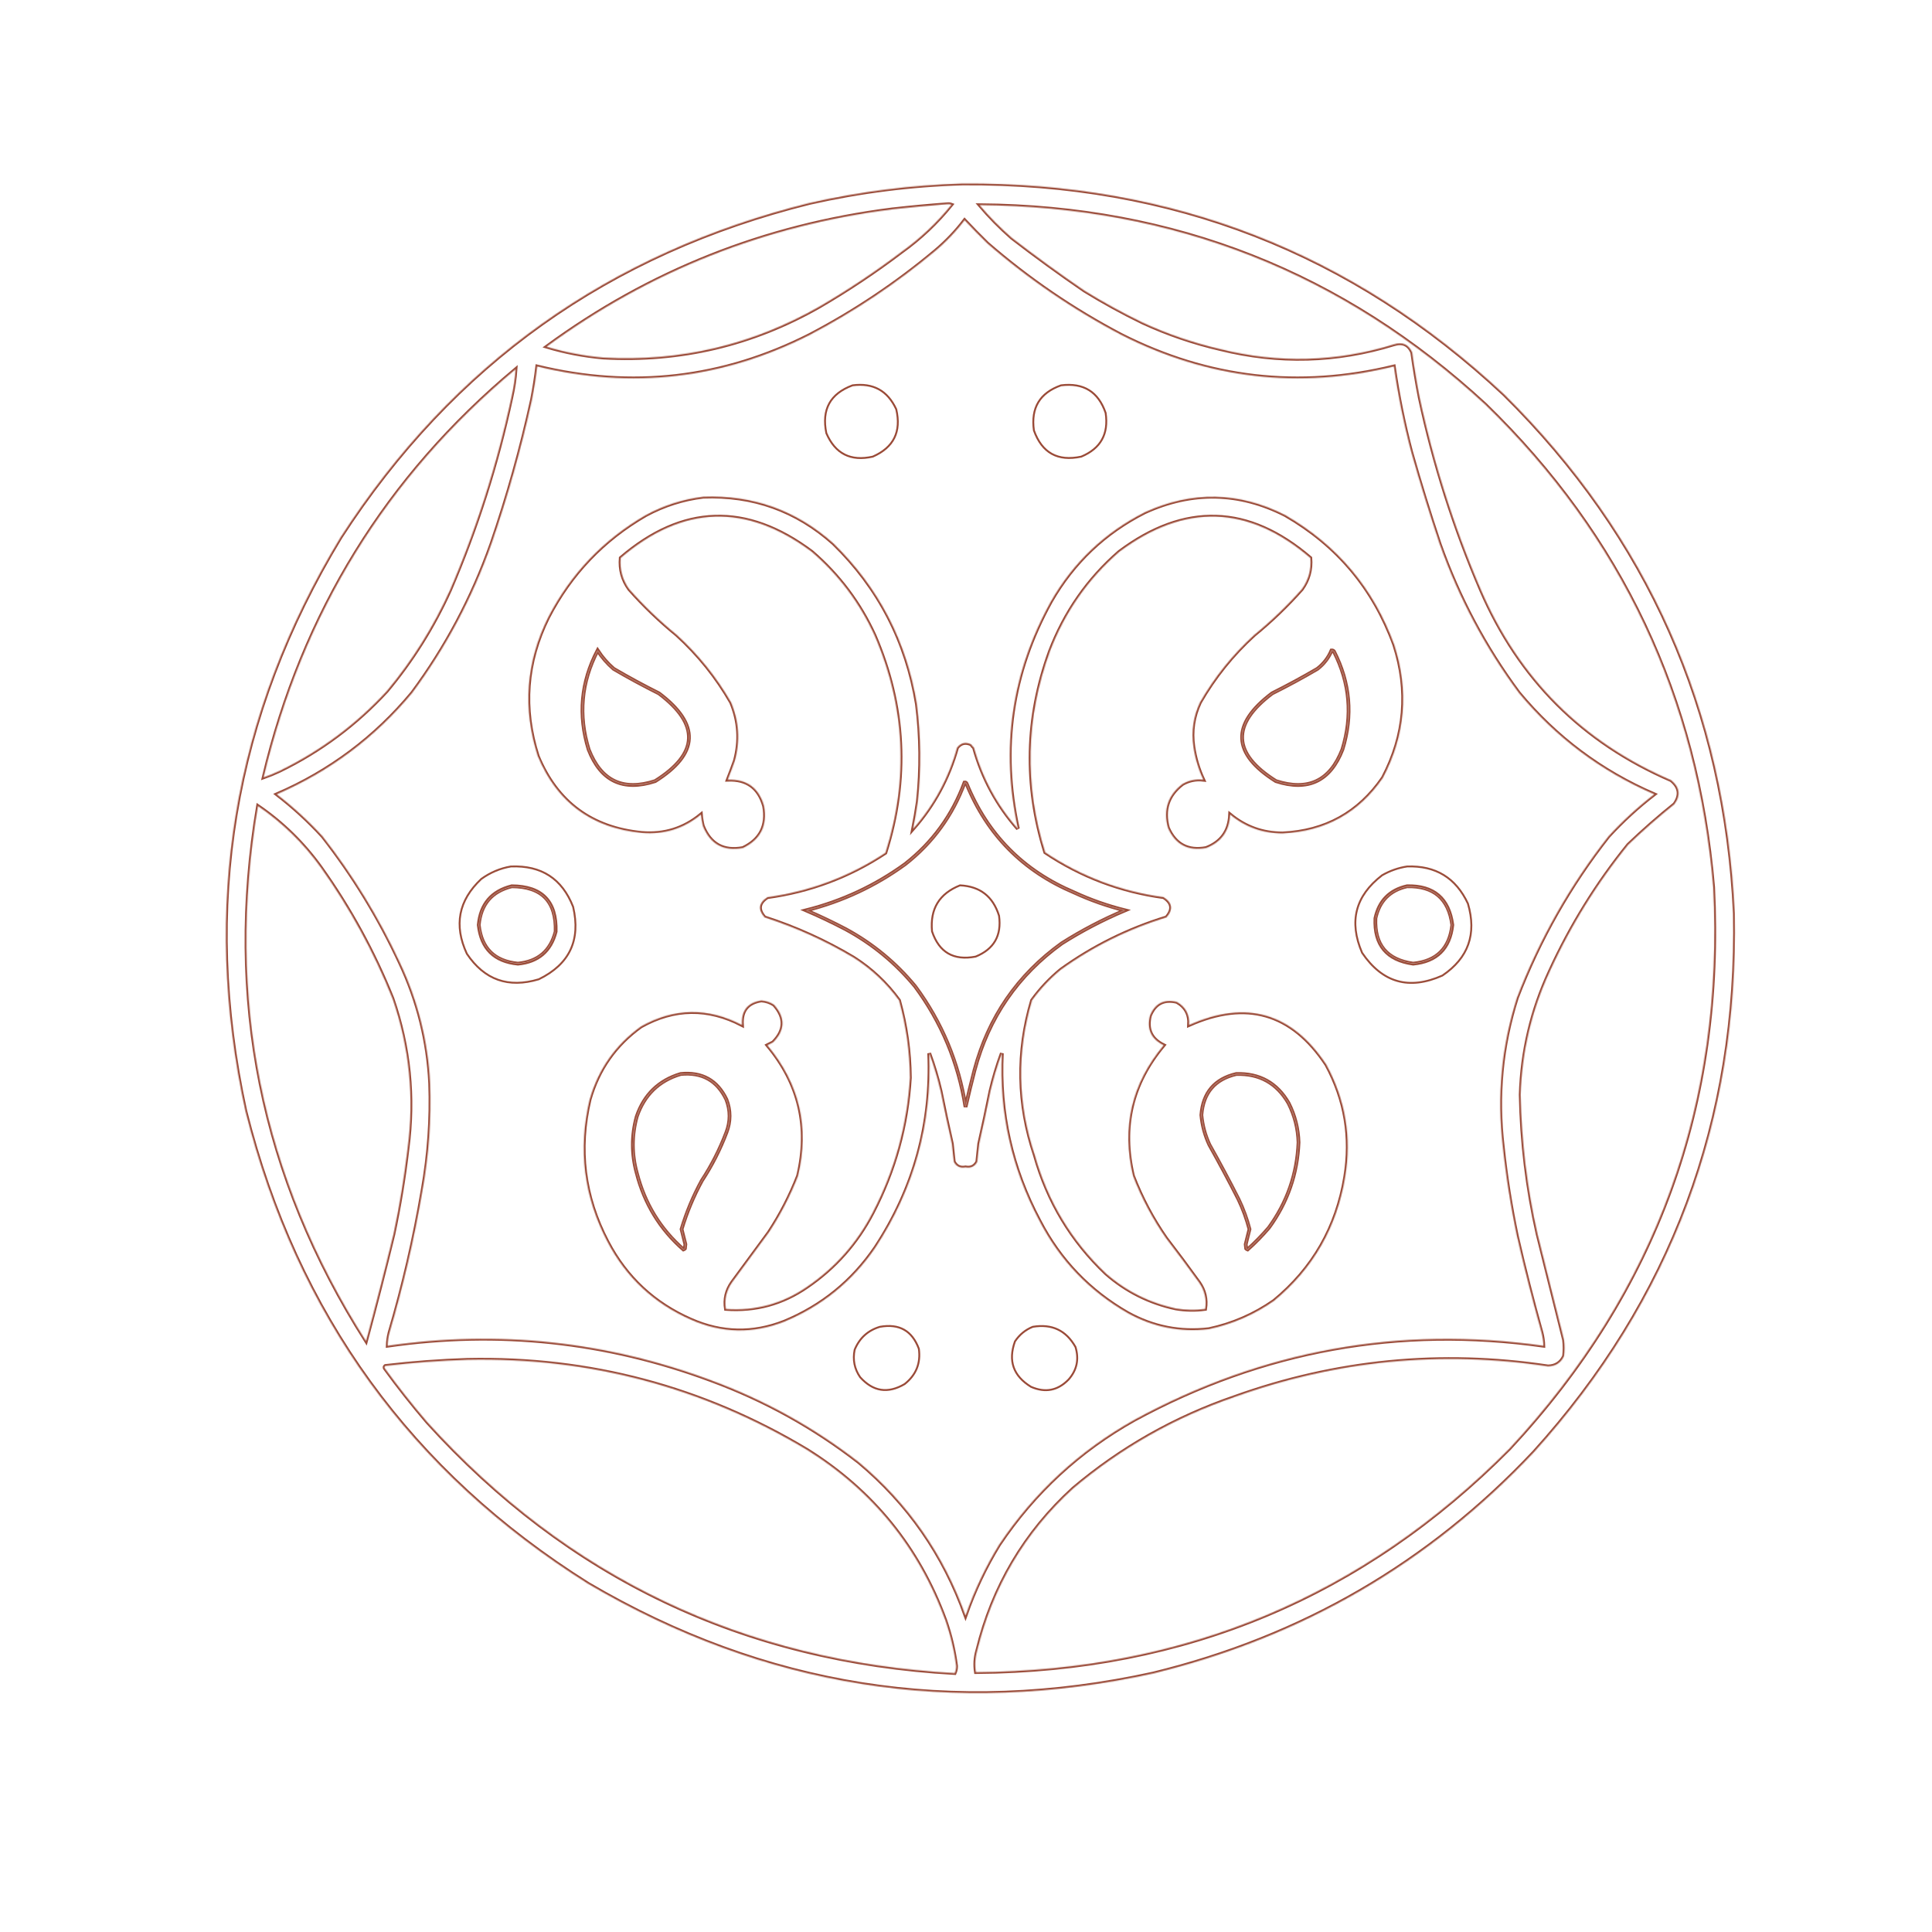 <?xml version="1.0" encoding="UTF-8"?> <svg xmlns="http://www.w3.org/2000/svg" width="2048" height="2048" viewBox="0 0 2048 2048" fill="none"> <g opacity="0.969"> <mask id="path-1-inside-1_27_263" fill="white"> <path fill-rule="evenodd" clip-rule="evenodd" d="M1020.5 194.5C1242.29 193.002 1433.62 267.502 1594.5 418C1747.26 569.082 1828.76 752.582 1839 968.5C1843.15 1187.7 1772.15 1378.03 1626 1539.5C1515.08 1657.24 1380.58 1735.41 1222.5 1774C1010.23 1820.56 810.561 1788.9 623.5 1679C435.552 1560.94 314.385 1393.77 260 1177.5C212.838 961.138 246.505 758.471 361 569.5C479.614 386.004 645.447 267.838 858.5 215C911.992 202.929 965.992 196.096 1020.5 194.5ZM1004.5 216.5C1005.87 216.343 1007.21 216.51 1008.5 217C993.053 236.117 975.386 252.783 955.5 267C927.704 288.07 898.704 307.403 868.5 325C797.521 365.494 721.187 383.494 639.5 379C619.066 377.206 599.066 373.373 579.5 367.5C688.523 287.632 810.523 239.132 945.5 222C965.285 219.775 984.952 217.942 1004.5 216.5ZM1038.5 217.5C1244.87 219.097 1423.53 289.597 1574.5 429C1718.41 568.81 1798.91 739.31 1816 940.5C1827.62 1170.02 1755.62 1368.36 1600 1535.5C1444.69 1692.03 1256.19 1771.03 1034.5 1772.5C1033.28 1764.77 1033.78 1757.1 1036 1749.5C1052.54 1681.9 1086.37 1624.73 1137.5 1578C1188.16 1535.15 1245.16 1502.82 1308.5 1481C1416.55 1442.24 1527.38 1431.4 1641 1448.5C1649.01 1448.33 1654.68 1444.67 1658 1437.5C1658.67 1431.83 1658.67 1426.17 1658 1420.5C1648.67 1383.17 1639.33 1345.84 1630 1308.5C1618.94 1259.75 1612.94 1210.42 1612 1160.5C1613.37 1114.68 1623.71 1071.01 1643 1029.5C1665.14 981.178 1692.81 936.511 1726 895.5C1741.74 880.422 1758.07 866.089 1775 852.5C1781.83 842.99 1780.66 834.49 1771.5 827C1677.67 786.5 1610.5 719.333 1570 625.5C1541.72 559.657 1520.05 491.657 1505 421.5C1501.9 405.573 1499.23 389.573 1497 373.5C1493.15 364.938 1486.65 362.105 1477.5 365C1416.67 383.727 1355.33 385.394 1293.5 370C1265.19 363.452 1237.86 354.119 1211.5 342C1190.22 331.697 1169.56 320.363 1149.5 308C1123.3 290.067 1097.64 271.401 1072.5 252C1060.27 241.269 1048.93 229.769 1038.5 217.5ZM1022.5 233.5C1030.19 241.697 1038.19 249.864 1046.5 258C1090.02 295.771 1137.35 328.104 1188.5 355C1280.7 401.818 1377.03 412.985 1477.5 388.5C1481.92 419.172 1488.08 449.506 1496 479.5C1505.23 512.066 1515.23 544.399 1526 576.5C1546.2 633.577 1574.2 686.244 1610 734.5C1649.3 781.809 1697.13 817.642 1753.5 842C1736.08 855.416 1719.92 870.249 1705 886.5C1664.18 938.461 1631.84 995.461 1608 1057.5C1591.56 1109.05 1586.56 1161.72 1593 1215.5C1596.38 1247.42 1601.38 1279.09 1608 1310.5C1615.85 1344.71 1624.52 1378.71 1634 1412.5C1635.2 1417.14 1635.87 1421.81 1636 1426.5C1482.8 1404.94 1338.3 1431.11 1202.5 1505C1144.13 1537.7 1096.3 1581.87 1059 1637.5C1044.48 1661.21 1032.65 1686.21 1023.5 1712.5C1000.53 1648.05 962.867 1593.88 910.5 1550C862.904 1513.02 810.571 1484.02 753.5 1463C642.435 1421.72 528.268 1409.55 411 1426.5C411.135 1421.81 411.802 1417.14 413 1412.5C427.66 1362.86 439.327 1312.53 448 1261.5C454.695 1224.11 457.361 1186.44 456 1148.5C453.796 1103.68 443.129 1061.02 424 1020.5C401.725 972.593 374.392 927.926 342 886.5C327.085 870.249 310.918 855.416 293.5 842C349.867 817.642 397.701 781.809 437 734.5C472.801 686.244 500.801 633.577 521 576.5C538.293 526.326 552.627 475.326 564 423.5C566.268 411.892 568.101 400.225 569.5 388.5C669.97 412.985 766.303 401.818 858.5 355C906.102 330.038 950.435 300.371 991.5 266C1003.08 256.259 1013.41 245.426 1022.5 233.5ZM546.5 391.5C545.808 401.344 544.308 411.344 542 421.5C526.947 491.657 505.28 559.657 477 625.5C459.446 664.34 437.112 700.006 410 732.5C377.431 767.854 339.598 796.021 296.5 817C290.837 819.675 285.17 822.009 279.5 824C320.97 649.862 409.97 505.695 546.5 391.5ZM633.5 689.5C638.131 696.649 643.797 703.149 650.5 709C666.181 718.175 682.181 726.842 698.5 735C742.214 767.915 740.881 798.915 694.5 828C660.434 839.05 636.934 827.883 624 794.5C612.762 758.147 615.929 723.147 633.5 689.5ZM1411.5 689.5C1412.5 689.414 1413.33 689.748 1414 690.5C1431.1 723.926 1434.1 758.592 1423 794.5C1410.07 827.883 1386.57 839.05 1352.5 828C1306.12 798.915 1304.79 767.915 1348.5 735C1364.82 726.842 1380.82 718.175 1396.5 709C1403.27 703.745 1408.27 697.245 1411.5 689.5ZM1022.5 829.5C1023.38 829.369 1024.04 829.702 1024.5 830.5C1046.52 884.691 1084.52 923.191 1138.5 946C1155.9 954.032 1173.9 960.366 1192.5 965C1169.13 974.852 1146.79 986.518 1125.5 1000C1078.74 1033.63 1047.91 1078.46 1033 1134.5C1029.64 1147.46 1026.47 1160.46 1023.5 1173.5C1016.06 1126.3 998.224 1083.63 970 1045.5C949.382 1020.54 924.882 1000.38 896.5 985C882.743 977.788 868.743 971.121 854.5 965C892.745 955.375 927.745 939.041 959.5 916C988.686 893.127 1009.69 864.294 1022.5 829.5ZM273.5 854.5C299.417 872.249 321.583 893.916 340 919.5C370.754 962.659 396.087 1008.99 416 1058.5C433.885 1110.23 439.218 1163.23 432 1217.5C428.406 1248.07 423.406 1278.4 417 1308.5C407.786 1346.36 398.12 1384.02 388 1421.5C277.281 1247.41 239.114 1058.41 273.5 854.5ZM542.5 939.5C574.457 939.623 589.957 955.623 589 987.5C583.687 1008.14 570.354 1019.47 549 1021.5C524.068 1019.07 510.234 1005.4 507.5 980.5C509.545 958.466 521.211 944.799 542.5 939.5ZM1491.5 939.5C1519.81 938.81 1535.81 952.477 1539.5 980.5C1536.77 1005.4 1522.93 1019.07 1498 1021.5C1470.1 1017.6 1456.77 1001.6 1458 973.5C1462.01 954.987 1473.18 943.653 1491.5 939.5ZM721.5 1138.5C744.131 1136.23 760.297 1145.23 770 1165.5C774.485 1177.13 774.485 1188.8 770 1200.5C763.168 1218.5 754.501 1235.5 744 1251.5C735.018 1267.96 727.851 1285.12 722.5 1303C723.845 1308.36 725.179 1313.69 726.5 1319C726.333 1320.5 726.167 1322 726 1323.5C725.586 1323.96 725.086 1324.29 724.5 1324.5C699.799 1302.87 683.299 1275.87 675 1243.5C669.465 1223.46 669.465 1203.46 675 1183.5C682.915 1160.41 698.415 1145.41 721.5 1138.5ZM1310.5 1138.5C1335.16 1137.75 1353.66 1148.08 1366 1169.5C1372.55 1182.54 1376.05 1196.37 1376.5 1211C1375.14 1244.41 1364.64 1274.57 1345 1301.5C1337.88 1309.78 1330.38 1317.45 1322.5 1324.5C1321.91 1324.29 1321.41 1323.96 1321 1323.5C1320.83 1322 1320.67 1320.5 1320.5 1319C1321.82 1313.69 1323.15 1308.36 1324.5 1303C1321.66 1292.16 1317.83 1281.66 1313 1271.5C1303.07 1251.92 1292.74 1232.58 1282 1213.5C1277.37 1203.49 1274.54 1192.99 1273.5 1182C1275.33 1158.35 1287.67 1143.85 1310.5 1138.5ZM495.5 1441.5C624.806 1438.78 744.806 1470.61 855.5 1537C924.928 1580.43 973.761 1640.6 1002 1717.5C1007.49 1733.28 1011.32 1749.45 1013.5 1766C1013.54 1768.63 1013.04 1771.13 1012 1773.5C788.65 1760.98 602.316 1672.31 453 1507.5C437.238 1489.07 422.238 1470.07 408 1450.5C407.383 1449.55 407.549 1448.72 408.5 1448C437.557 1444.6 466.557 1442.43 495.5 1441.5Z"></path> </mask> <path fill-rule="evenodd" clip-rule="evenodd" d="M1020.5 194.5C1242.29 193.002 1433.62 267.502 1594.5 418C1747.26 569.082 1828.76 752.582 1839 968.5C1843.15 1187.7 1772.15 1378.03 1626 1539.5C1515.08 1657.24 1380.58 1735.41 1222.5 1774C1010.23 1820.56 810.561 1788.9 623.5 1679C435.552 1560.94 314.385 1393.77 260 1177.5C212.838 961.138 246.505 758.471 361 569.5C479.614 386.004 645.447 267.838 858.5 215C911.992 202.929 965.992 196.096 1020.5 194.5ZM1004.5 216.5C1005.87 216.343 1007.21 216.51 1008.5 217C993.053 236.117 975.386 252.783 955.5 267C927.704 288.07 898.704 307.403 868.5 325C797.521 365.494 721.187 383.494 639.5 379C619.066 377.206 599.066 373.373 579.5 367.5C688.523 287.632 810.523 239.132 945.5 222C965.285 219.775 984.952 217.942 1004.5 216.5ZM1038.5 217.5C1244.87 219.097 1423.53 289.597 1574.5 429C1718.41 568.81 1798.91 739.31 1816 940.5C1827.62 1170.02 1755.62 1368.36 1600 1535.5C1444.69 1692.03 1256.19 1771.03 1034.5 1772.5C1033.28 1764.77 1033.78 1757.1 1036 1749.5C1052.54 1681.9 1086.37 1624.73 1137.5 1578C1188.16 1535.15 1245.16 1502.82 1308.5 1481C1416.55 1442.24 1527.38 1431.4 1641 1448.5C1649.01 1448.33 1654.68 1444.67 1658 1437.5C1658.67 1431.83 1658.67 1426.17 1658 1420.5C1648.67 1383.17 1639.33 1345.84 1630 1308.5C1618.94 1259.75 1612.94 1210.42 1612 1160.5C1613.37 1114.68 1623.71 1071.01 1643 1029.5C1665.14 981.178 1692.81 936.511 1726 895.5C1741.74 880.422 1758.07 866.089 1775 852.5C1781.83 842.99 1780.66 834.49 1771.5 827C1677.67 786.5 1610.5 719.333 1570 625.5C1541.72 559.657 1520.05 491.657 1505 421.5C1501.9 405.573 1499.23 389.573 1497 373.5C1493.15 364.938 1486.65 362.105 1477.5 365C1416.67 383.727 1355.33 385.394 1293.5 370C1265.19 363.452 1237.86 354.119 1211.5 342C1190.22 331.697 1169.56 320.363 1149.5 308C1123.3 290.067 1097.64 271.401 1072.5 252C1060.27 241.269 1048.93 229.769 1038.5 217.5ZM1022.5 233.5C1030.19 241.697 1038.19 249.864 1046.5 258C1090.02 295.771 1137.35 328.104 1188.5 355C1280.7 401.818 1377.03 412.985 1477.5 388.5C1481.92 419.172 1488.08 449.506 1496 479.5C1505.23 512.066 1515.23 544.399 1526 576.5C1546.2 633.577 1574.2 686.244 1610 734.5C1649.3 781.809 1697.13 817.642 1753.5 842C1736.08 855.416 1719.92 870.249 1705 886.5C1664.18 938.461 1631.84 995.461 1608 1057.5C1591.56 1109.05 1586.56 1161.72 1593 1215.5C1596.38 1247.42 1601.38 1279.09 1608 1310.5C1615.85 1344.71 1624.52 1378.71 1634 1412.5C1635.2 1417.14 1635.87 1421.81 1636 1426.5C1482.8 1404.94 1338.3 1431.11 1202.5 1505C1144.13 1537.7 1096.3 1581.87 1059 1637.5C1044.48 1661.21 1032.65 1686.21 1023.5 1712.5C1000.53 1648.05 962.867 1593.88 910.5 1550C862.904 1513.02 810.571 1484.02 753.5 1463C642.435 1421.72 528.268 1409.55 411 1426.5C411.135 1421.81 411.802 1417.14 413 1412.5C427.66 1362.86 439.327 1312.53 448 1261.5C454.695 1224.11 457.361 1186.44 456 1148.5C453.796 1103.68 443.129 1061.02 424 1020.5C401.725 972.593 374.392 927.926 342 886.5C327.085 870.249 310.918 855.416 293.5 842C349.867 817.642 397.701 781.809 437 734.5C472.801 686.244 500.801 633.577 521 576.5C538.293 526.326 552.627 475.326 564 423.5C566.268 411.892 568.101 400.225 569.5 388.5C669.97 412.985 766.303 401.818 858.5 355C906.102 330.038 950.435 300.371 991.5 266C1003.08 256.259 1013.41 245.426 1022.5 233.5ZM546.5 391.5C545.808 401.344 544.308 411.344 542 421.5C526.947 491.657 505.28 559.657 477 625.5C459.446 664.34 437.112 700.006 410 732.5C377.431 767.854 339.598 796.021 296.5 817C290.837 819.675 285.17 822.009 279.5 824C320.97 649.862 409.97 505.695 546.5 391.5ZM633.5 689.5C638.131 696.649 643.797 703.149 650.5 709C666.181 718.175 682.181 726.842 698.5 735C742.214 767.915 740.881 798.915 694.5 828C660.434 839.05 636.934 827.883 624 794.5C612.762 758.147 615.929 723.147 633.5 689.5ZM1411.5 689.5C1412.5 689.414 1413.33 689.748 1414 690.5C1431.1 723.926 1434.1 758.592 1423 794.5C1410.07 827.883 1386.57 839.05 1352.5 828C1306.12 798.915 1304.79 767.915 1348.5 735C1364.82 726.842 1380.82 718.175 1396.5 709C1403.27 703.745 1408.27 697.245 1411.5 689.5ZM1022.5 829.5C1023.38 829.369 1024.04 829.702 1024.5 830.5C1046.52 884.691 1084.52 923.191 1138.5 946C1155.9 954.032 1173.9 960.366 1192.5 965C1169.13 974.852 1146.79 986.518 1125.5 1000C1078.74 1033.63 1047.91 1078.46 1033 1134.5C1029.64 1147.46 1026.47 1160.46 1023.5 1173.5C1016.06 1126.3 998.224 1083.63 970 1045.5C949.382 1020.54 924.882 1000.38 896.5 985C882.743 977.788 868.743 971.121 854.5 965C892.745 955.375 927.745 939.041 959.5 916C988.686 893.127 1009.69 864.294 1022.5 829.5ZM273.5 854.5C299.417 872.249 321.583 893.916 340 919.5C370.754 962.659 396.087 1008.99 416 1058.5C433.885 1110.23 439.218 1163.23 432 1217.5C428.406 1248.07 423.406 1278.4 417 1308.5C407.786 1346.36 398.12 1384.02 388 1421.5C277.281 1247.41 239.114 1058.41 273.5 854.5ZM542.5 939.5C574.457 939.623 589.957 955.623 589 987.5C583.687 1008.14 570.354 1019.47 549 1021.5C524.068 1019.07 510.234 1005.4 507.5 980.5C509.545 958.466 521.211 944.799 542.5 939.5ZM1491.5 939.5C1519.81 938.81 1535.81 952.477 1539.5 980.5C1536.77 1005.4 1522.93 1019.07 1498 1021.5C1470.1 1017.6 1456.77 1001.6 1458 973.5C1462.01 954.987 1473.18 943.653 1491.5 939.5ZM721.5 1138.5C744.131 1136.23 760.297 1145.23 770 1165.5C774.485 1177.13 774.485 1188.8 770 1200.5C763.168 1218.5 754.501 1235.5 744 1251.5C735.018 1267.96 727.851 1285.12 722.5 1303C723.845 1308.36 725.179 1313.69 726.5 1319C726.333 1320.5 726.167 1322 726 1323.5C725.586 1323.96 725.086 1324.29 724.5 1324.5C699.799 1302.87 683.299 1275.87 675 1243.5C669.465 1223.46 669.465 1203.46 675 1183.5C682.915 1160.41 698.415 1145.41 721.5 1138.5ZM1310.5 1138.5C1335.16 1137.75 1353.66 1148.08 1366 1169.5C1372.55 1182.54 1376.05 1196.37 1376.5 1211C1375.14 1244.41 1364.64 1274.57 1345 1301.5C1337.88 1309.78 1330.38 1317.45 1322.5 1324.5C1321.91 1324.29 1321.41 1323.96 1321 1323.5C1320.83 1322 1320.67 1320.5 1320.5 1319C1321.82 1313.69 1323.15 1308.36 1324.5 1303C1321.66 1292.16 1317.83 1281.66 1313 1271.5C1303.07 1251.92 1292.74 1232.58 1282 1213.5C1277.37 1203.49 1274.54 1192.99 1273.5 1182C1275.33 1158.35 1287.67 1143.85 1310.5 1138.5ZM495.5 1441.5C624.806 1438.78 744.806 1470.61 855.5 1537C924.928 1580.43 973.761 1640.6 1002 1717.5C1007.49 1733.28 1011.32 1749.45 1013.5 1766C1013.54 1768.63 1013.04 1771.13 1012 1773.5C788.65 1760.98 602.316 1672.31 453 1507.5C437.238 1489.07 422.238 1470.07 408 1450.5C407.383 1449.55 407.549 1448.72 408.5 1448C437.557 1444.6 466.557 1442.43 495.5 1441.5Z" stroke="#994835" stroke-width="4" mask="url(#path-1-inside-1_27_263)"></path> </g> <path opacity="0.986" d="M879 427.727C883.588 419.355 891.785 412.916 903.741 408.477C914.689 407.055 923.962 408.482 931.625 412.677C939.289 416.872 945.442 423.89 950.05 433.827C952.848 445.82 952.129 455.924 948.022 464.219C943.914 472.515 936.35 479.141 925.187 484.045C913.377 486.69 903.447 485.896 895.315 481.79C887.186 477.685 880.716 470.2 875.958 459.197C873.349 446.562 874.409 436.103 879 427.727Z" stroke="#994835" stroke-width="2"></path> <path opacity="0.986" d="M1100.67 426.378C1105.42 418.484 1113.4 412.498 1124.73 408.479C1136.72 406.993 1146.58 408.722 1154.4 413.556C1162.22 418.391 1168.11 426.41 1172.02 437.739C1173.71 448.964 1172.36 458.367 1168.09 466.022C1163.82 473.676 1156.56 479.697 1146.2 484.042C1133.61 486.715 1123.21 485.685 1114.92 481.097C1106.64 476.511 1100.3 468.285 1095.98 456.26C1094.31 444.205 1095.91 434.274 1100.67 426.378Z" stroke="#994835" stroke-width="2"></path> <g opacity="0.985"> <mask id="path-4-inside-2_27_263" fill="white"> <path fill-rule="evenodd" clip-rule="evenodd" d="M745.5 526.5C798.295 524.484 844.295 540.984 883.5 576C931.533 622.89 961.033 679.723 972 746.5C976.321 780.78 976.654 815.113 973 849.5C971.571 859.301 969.904 868.968 968 878.5C989.992 853.528 1005.49 824.862 1014.5 792.5C1018.49 787.37 1023.49 786.203 1029.5 789C1030.31 790.314 1031.31 791.481 1032.5 792.5C1041.51 824.862 1057.01 853.528 1079 878.5C1060.3 793.739 1071.97 713.406 1114 637.5C1137.76 596.073 1170.93 564.573 1213.5 543C1263.71 520.066 1313.38 521.066 1362.5 546C1417.69 577.854 1456.19 623.688 1478 683.5C1493.8 732.27 1489.8 779.27 1466 824.5C1440.46 861.695 1404.96 881.361 1359.5 883.5C1338.51 883.451 1320.01 876.784 1304 863.5C1303.21 880.931 1294.71 892.764 1278.5 899C1259.33 902.498 1245.83 895.331 1238 877.5C1232.81 858.405 1237.98 842.905 1253.5 831C1260.31 827.096 1267.65 825.596 1275.5 826.5C1270.3 815.387 1266.8 803.72 1265 791.5C1262.61 775.073 1264.94 759.407 1272 744.5C1287.37 717.777 1306.54 693.943 1329.5 673C1347.65 658.18 1364.49 642.013 1380 624.5C1387.07 614.627 1390.07 603.627 1389 591.5C1323.4 535.271 1255.9 533.105 1186.5 585C1153.27 613.918 1128.77 649.085 1113 690.5C1087.36 760.934 1085.7 831.934 1108 903.5C1146.04 928.964 1187.88 944.798 1233.5 951C1242.9 957.013 1243.9 964.18 1236.5 972.5C1195.99 984.924 1158.65 1003.42 1124.5 1028C1112.92 1037.57 1102.76 1048.41 1094 1060.5C1077.68 1115.5 1078.68 1170.17 1097 1224.5C1110.76 1273.5 1135.92 1315.34 1172.5 1350C1193.86 1368.68 1218.53 1381.01 1246.5 1387C1256.82 1388.73 1267.15 1388.9 1277.5 1387.5C1279.13 1377.36 1276.97 1368.03 1271 1359.5C1259.58 1343.65 1247.91 1327.99 1236 1312.5C1221.71 1291.93 1210.05 1269.93 1201 1246.5C1188.63 1194.83 1199.46 1148.66 1233.5 1108C1220.15 1101.46 1215.32 1090.96 1219 1076.5C1224.38 1063.56 1233.88 1058.73 1247.5 1062C1256.92 1067.34 1261.26 1075.51 1260.5 1086.5C1320.98 1059.41 1369.48 1073.41 1406 1128.5C1426.29 1165.78 1432.96 1205.44 1426 1247.5C1417.2 1300.95 1392.03 1344.79 1350.5 1379C1329.55 1393.64 1306.55 1403.64 1281.5 1409C1251.04 1412.55 1222.38 1406.89 1195.5 1392C1154.79 1368.63 1123.63 1336.13 1102 1294.5C1072.22 1238.74 1058.89 1179.4 1062 1116.5C1057.19 1129.58 1053.19 1142.92 1050 1156.5C1046.26 1175.22 1042.26 1193.89 1038 1212.5C1037.27 1218.83 1036.6 1225.16 1036 1231.5C1033.38 1236.56 1029.21 1238.56 1023.5 1237.5C1017.79 1238.56 1013.62 1236.56 1011 1231.5C1010.4 1225.16 1009.73 1218.83 1009 1212.5C1004.74 1193.89 1000.74 1175.22 997 1156.5C993.805 1142.92 989.805 1129.58 985 1116.5C988.139 1191.27 969.139 1259.94 928 1322.5C903.575 1358.27 871.408 1384.43 831.5 1401C798.198 1414.1 765.198 1413.44 732.5 1399C693.338 1381.84 663.838 1354.34 644 1316.5C618.772 1268.57 612.438 1218.23 625 1165.5C634.238 1133.28 652.405 1107.45 679.5 1088C714.796 1068.22 750.462 1067.72 786.5 1086.5C785.504 1071.43 792.337 1062.77 807 1060.5C811.889 1060.8 816.389 1062.3 820.5 1065C832.791 1078.69 832.457 1092.03 819.5 1105C817.5 1106 815.5 1107 813.5 1108C847.539 1148.66 858.373 1194.83 846 1246.5C837.784 1267.6 827.451 1287.6 815 1306.5C802 1324.17 789 1341.83 776 1359.5C770.034 1368.03 767.867 1377.36 769.5 1387.5C800.91 1389.75 829.577 1381.92 855.5 1364C885.248 1343.68 908.415 1317.51 925 1285.5C948.304 1240.61 961.471 1192.95 964.5 1142.5C964.269 1114.65 960.435 1087.32 953 1060.5C939.705 1042.2 923.538 1027.04 904.5 1015C874.802 997.319 843.469 983.153 810.5 972.5C803.103 964.18 804.103 957.013 813.5 951C858.852 944.777 900.518 929.11 938.5 904C963.339 825.762 959.506 748.928 927 673.5C911.232 639.102 889.065 609.602 860.5 585C791.096 533.105 723.596 535.271 658 591.5C656.932 603.627 659.932 614.627 667 624.5C682.514 642.013 699.347 658.18 717.5 673C740.462 693.943 759.629 717.777 775 744.5C783.46 764.625 784.794 785.292 779 806.5C776.588 813.241 774.088 819.908 771.5 826.5C791.659 825.67 804.492 835.004 810 854.5C813.726 875.217 806.226 890.05 787.5 899C766.968 902.815 752.802 894.982 745 875.5C744.007 871.558 743.34 867.558 743 863.5C724.889 878.424 704.056 884.924 680.5 883C627.279 877.828 590.446 850.661 570 801.5C553.735 751.017 557.401 702.017 581 654.5C604.909 608.257 639.409 572.09 684.5 546C703.729 535.618 724.062 529.118 745.5 526.5ZM633.5 689.5C615.929 723.147 612.762 758.147 624 794.5C636.934 827.883 660.434 839.05 694.5 828C740.881 798.915 742.214 767.915 698.5 735C682.181 726.842 666.181 718.175 650.5 709C643.797 703.149 638.131 696.649 633.5 689.5ZM1411.5 689.5C1408.27 697.245 1403.27 703.745 1396.5 709C1380.82 718.175 1364.82 726.842 1348.5 735C1304.79 767.915 1306.12 798.915 1352.5 828C1386.57 839.05 1410.07 827.883 1423 794.5C1434.1 758.592 1431.1 723.926 1414 690.5C1413.33 689.748 1412.5 689.414 1411.5 689.5ZM1022.5 829.5C1009.69 864.294 988.686 893.127 959.5 916C927.745 939.041 892.745 955.375 854.5 965C868.743 971.121 882.743 977.788 896.5 985C924.882 1000.38 949.382 1020.54 970 1045.5C998.224 1083.63 1016.06 1126.3 1023.5 1173.5C1026.47 1160.46 1029.64 1147.46 1033 1134.5C1047.91 1078.46 1078.74 1033.63 1125.5 1000C1146.79 986.518 1169.13 974.852 1192.5 965C1173.9 960.366 1155.9 954.032 1138.5 946C1084.52 923.191 1046.52 884.691 1024.5 830.5C1024.04 829.702 1023.38 829.369 1022.5 829.5ZM721.5 1138.5C698.415 1145.41 682.915 1160.41 675 1183.5C669.465 1203.46 669.465 1223.46 675 1243.5C683.299 1275.87 699.799 1302.87 724.5 1324.5C725.086 1324.29 725.586 1323.96 726 1323.5C726.167 1322 726.333 1320.5 726.5 1319C725.179 1313.69 723.845 1308.36 722.5 1303C727.851 1285.12 735.018 1267.96 744 1251.5C754.501 1235.5 763.168 1218.5 770 1200.5C774.485 1188.8 774.485 1177.13 770 1165.5C760.297 1145.23 744.131 1136.23 721.5 1138.5ZM1310.5 1138.5C1287.67 1143.85 1275.33 1158.35 1273.5 1182C1274.54 1192.99 1277.37 1203.49 1282 1213.5C1292.74 1232.58 1303.07 1251.92 1313 1271.5C1317.83 1281.66 1321.66 1292.16 1324.5 1303C1323.15 1308.36 1321.82 1313.69 1320.5 1319C1320.67 1320.5 1320.83 1322 1321 1323.5C1321.41 1323.96 1321.91 1324.29 1322.5 1324.5C1330.38 1317.45 1337.88 1309.78 1345 1301.5C1364.64 1274.57 1375.14 1244.41 1376.5 1211C1376.05 1196.37 1372.55 1182.54 1366 1169.5C1353.66 1148.08 1335.16 1137.75 1310.5 1138.5Z"></path> </mask> <path fill-rule="evenodd" clip-rule="evenodd" d="M745.5 526.5C798.295 524.484 844.295 540.984 883.5 576C931.533 622.89 961.033 679.723 972 746.5C976.321 780.78 976.654 815.113 973 849.5C971.571 859.301 969.904 868.968 968 878.5C989.992 853.528 1005.49 824.862 1014.5 792.5C1018.49 787.37 1023.49 786.203 1029.5 789C1030.31 790.314 1031.31 791.481 1032.5 792.5C1041.51 824.862 1057.01 853.528 1079 878.5C1060.3 793.739 1071.97 713.406 1114 637.5C1137.76 596.073 1170.93 564.573 1213.5 543C1263.71 520.066 1313.38 521.066 1362.5 546C1417.69 577.854 1456.19 623.688 1478 683.5C1493.8 732.27 1489.8 779.27 1466 824.5C1440.46 861.695 1404.96 881.361 1359.5 883.5C1338.51 883.451 1320.01 876.784 1304 863.5C1303.21 880.931 1294.71 892.764 1278.5 899C1259.33 902.498 1245.83 895.331 1238 877.5C1232.81 858.405 1237.98 842.905 1253.5 831C1260.31 827.096 1267.65 825.596 1275.5 826.5C1270.3 815.387 1266.8 803.72 1265 791.5C1262.61 775.073 1264.94 759.407 1272 744.5C1287.37 717.777 1306.54 693.943 1329.5 673C1347.65 658.18 1364.49 642.013 1380 624.5C1387.07 614.627 1390.07 603.627 1389 591.5C1323.4 535.271 1255.9 533.105 1186.5 585C1153.27 613.918 1128.77 649.085 1113 690.5C1087.36 760.934 1085.7 831.934 1108 903.5C1146.04 928.964 1187.88 944.798 1233.5 951C1242.9 957.013 1243.9 964.18 1236.5 972.5C1195.99 984.924 1158.65 1003.42 1124.5 1028C1112.92 1037.57 1102.76 1048.41 1094 1060.5C1077.68 1115.5 1078.68 1170.17 1097 1224.5C1110.76 1273.5 1135.92 1315.34 1172.5 1350C1193.86 1368.68 1218.53 1381.01 1246.5 1387C1256.82 1388.73 1267.15 1388.9 1277.5 1387.5C1279.13 1377.36 1276.97 1368.03 1271 1359.5C1259.58 1343.65 1247.91 1327.99 1236 1312.5C1221.71 1291.93 1210.05 1269.93 1201 1246.5C1188.63 1194.83 1199.46 1148.66 1233.5 1108C1220.15 1101.46 1215.32 1090.96 1219 1076.5C1224.38 1063.56 1233.88 1058.73 1247.5 1062C1256.92 1067.34 1261.26 1075.51 1260.5 1086.5C1320.98 1059.41 1369.48 1073.41 1406 1128.5C1426.29 1165.78 1432.96 1205.44 1426 1247.5C1417.2 1300.95 1392.03 1344.79 1350.5 1379C1329.55 1393.64 1306.55 1403.64 1281.5 1409C1251.04 1412.55 1222.38 1406.89 1195.5 1392C1154.79 1368.63 1123.63 1336.13 1102 1294.5C1072.22 1238.74 1058.89 1179.4 1062 1116.5C1057.19 1129.58 1053.19 1142.92 1050 1156.5C1046.26 1175.22 1042.26 1193.89 1038 1212.5C1037.27 1218.83 1036.6 1225.16 1036 1231.5C1033.38 1236.56 1029.21 1238.56 1023.5 1237.5C1017.79 1238.56 1013.62 1236.56 1011 1231.5C1010.4 1225.16 1009.73 1218.83 1009 1212.5C1004.74 1193.89 1000.74 1175.22 997 1156.5C993.805 1142.92 989.805 1129.58 985 1116.5C988.139 1191.27 969.139 1259.94 928 1322.5C903.575 1358.27 871.408 1384.43 831.5 1401C798.198 1414.1 765.198 1413.44 732.5 1399C693.338 1381.84 663.838 1354.34 644 1316.5C618.772 1268.57 612.438 1218.23 625 1165.5C634.238 1133.28 652.405 1107.45 679.5 1088C714.796 1068.22 750.462 1067.72 786.5 1086.5C785.504 1071.43 792.337 1062.77 807 1060.5C811.889 1060.8 816.389 1062.3 820.5 1065C832.791 1078.69 832.457 1092.03 819.5 1105C817.5 1106 815.5 1107 813.5 1108C847.539 1148.66 858.373 1194.83 846 1246.5C837.784 1267.6 827.451 1287.6 815 1306.5C802 1324.17 789 1341.83 776 1359.5C770.034 1368.03 767.867 1377.36 769.5 1387.5C800.91 1389.75 829.577 1381.92 855.5 1364C885.248 1343.68 908.415 1317.51 925 1285.5C948.304 1240.61 961.471 1192.95 964.5 1142.5C964.269 1114.65 960.435 1087.32 953 1060.5C939.705 1042.2 923.538 1027.04 904.5 1015C874.802 997.319 843.469 983.153 810.5 972.5C803.103 964.18 804.103 957.013 813.5 951C858.852 944.777 900.518 929.11 938.5 904C963.339 825.762 959.506 748.928 927 673.5C911.232 639.102 889.065 609.602 860.5 585C791.096 533.105 723.596 535.271 658 591.5C656.932 603.627 659.932 614.627 667 624.5C682.514 642.013 699.347 658.18 717.5 673C740.462 693.943 759.629 717.777 775 744.5C783.46 764.625 784.794 785.292 779 806.5C776.588 813.241 774.088 819.908 771.5 826.5C791.659 825.67 804.492 835.004 810 854.5C813.726 875.217 806.226 890.05 787.5 899C766.968 902.815 752.802 894.982 745 875.5C744.007 871.558 743.34 867.558 743 863.5C724.889 878.424 704.056 884.924 680.5 883C627.279 877.828 590.446 850.661 570 801.5C553.735 751.017 557.401 702.017 581 654.5C604.909 608.257 639.409 572.09 684.5 546C703.729 535.618 724.062 529.118 745.5 526.5ZM633.5 689.5C615.929 723.147 612.762 758.147 624 794.5C636.934 827.883 660.434 839.05 694.5 828C740.881 798.915 742.214 767.915 698.5 735C682.181 726.842 666.181 718.175 650.5 709C643.797 703.149 638.131 696.649 633.5 689.5ZM1411.5 689.5C1408.27 697.245 1403.27 703.745 1396.5 709C1380.82 718.175 1364.82 726.842 1348.5 735C1304.79 767.915 1306.12 798.915 1352.5 828C1386.57 839.05 1410.07 827.883 1423 794.5C1434.1 758.592 1431.1 723.926 1414 690.5C1413.33 689.748 1412.5 689.414 1411.5 689.5ZM1022.5 829.5C1009.69 864.294 988.686 893.127 959.5 916C927.745 939.041 892.745 955.375 854.5 965C868.743 971.121 882.743 977.788 896.5 985C924.882 1000.38 949.382 1020.54 970 1045.5C998.224 1083.63 1016.06 1126.3 1023.5 1173.5C1026.47 1160.46 1029.64 1147.46 1033 1134.5C1047.91 1078.46 1078.74 1033.63 1125.5 1000C1146.79 986.518 1169.13 974.852 1192.5 965C1173.9 960.366 1155.9 954.032 1138.5 946C1084.52 923.191 1046.52 884.691 1024.5 830.5C1024.04 829.702 1023.38 829.369 1022.5 829.5ZM721.5 1138.5C698.415 1145.41 682.915 1160.41 675 1183.5C669.465 1203.46 669.465 1223.46 675 1243.5C683.299 1275.87 699.799 1302.87 724.5 1324.5C725.086 1324.29 725.586 1323.96 726 1323.5C726.167 1322 726.333 1320.5 726.5 1319C725.179 1313.69 723.845 1308.36 722.5 1303C727.851 1285.12 735.018 1267.96 744 1251.5C754.501 1235.5 763.168 1218.5 770 1200.5C774.485 1188.8 774.485 1177.13 770 1165.5C760.297 1145.23 744.131 1136.23 721.5 1138.5ZM1310.5 1138.5C1287.67 1143.85 1275.33 1158.35 1273.5 1182C1274.54 1192.99 1277.37 1203.49 1282 1213.5C1292.74 1232.58 1303.07 1251.92 1313 1271.5C1317.83 1281.66 1321.66 1292.16 1324.5 1303C1323.15 1308.36 1321.82 1313.69 1320.5 1319C1320.67 1320.5 1320.83 1322 1321 1323.5C1321.41 1323.96 1321.91 1324.29 1322.5 1324.5C1330.38 1317.45 1337.88 1309.78 1345 1301.5C1364.64 1274.57 1375.14 1244.41 1376.5 1211C1376.05 1196.37 1372.55 1182.54 1366 1169.5C1353.66 1148.08 1335.16 1137.75 1310.5 1138.5Z" stroke="#994835" stroke-width="4" mask="url(#path-4-inside-2_27_263)"></path> </g> <path opacity="0.97" d="M542.504 938.5L542.379 938.499L542.258 938.53C531.457 941.218 523.019 946.051 517.023 953.075C511.027 960.099 507.541 969.233 506.504 980.408L506.495 980.508L506.506 980.609C507.891 993.221 512.101 1003.1 519.223 1010.14C526.345 1017.17 536.275 1021.26 548.903 1022.5L548.999 1022.5L549.095 1022.5C559.929 1021.47 568.808 1018.07 575.663 1012.24C582.519 1006.41 587.272 998.225 589.968 987.749L589.996 987.641L590 987.53C590.483 971.439 586.818 959.161 578.811 950.896C570.805 942.632 558.634 938.562 542.504 938.5ZM541.604 918.497C557.821 917.854 571.368 921.119 582.31 928.223C593.249 935.325 601.673 946.322 607.542 961.297C611.676 979.064 610.667 994.275 604.63 1007C598.594 1019.73 587.471 1030.1 571.135 1038.07C554.932 1042.92 540.531 1043.05 527.88 1038.57C515.229 1034.08 504.221 1024.93 494.874 1011.01C487.863 995.869 485.669 981.743 488.2 968.598C490.732 955.449 498.012 943.173 510.138 931.773C519.682 924.873 530.168 920.45 541.604 918.497Z" stroke="#994835" stroke-width="2"></path> <path opacity="0.97" d="M1491.48 938.5L1491.38 938.503L1491.28 938.525C1481.97 940.636 1474.41 944.587 1468.67 950.413C1462.93 956.239 1459.06 963.882 1457.02 973.288L1457 973.371L1457 973.456C1456.38 987.667 1459.43 998.965 1466.31 1007.22C1473.18 1015.46 1483.75 1020.52 1497.86 1022.49L1497.98 1022.51L1498.1 1022.5C1510.72 1021.26 1520.66 1017.17 1527.78 1010.14C1534.9 1003.1 1539.11 993.221 1540.49 980.609L1540.51 980.489L1540.49 980.369C1538.63 966.198 1533.63 955.514 1525.38 948.472C1517.14 941.43 1505.79 938.151 1491.48 938.5ZM1465.06 927.834C1473.45 923.025 1482.29 919.914 1491.59 918.497C1506.76 917.978 1519.68 921.014 1530.38 927.551C1541.08 934.086 1549.65 944.164 1556.06 957.855C1560.82 974.055 1560.9 988.459 1556.41 1001.11C1551.92 1013.77 1542.82 1024.77 1529.01 1034.12C1511.29 1042 1495.4 1043.87 1481.3 1039.87C1467.19 1035.88 1454.71 1025.98 1443.88 1010.02C1436.73 993.432 1434.97 978.35 1438.47 964.724C1441.98 951.093 1450.8 938.791 1465.06 927.834Z" stroke="#994835" stroke-width="2"></path> <path opacity="0.982" d="M993.743 957.232C998.658 949.174 1006.6 942.919 1017.67 938.509C1028.29 939.026 1037 941.97 1043.84 947.282C1050.71 952.617 1055.78 960.404 1059.02 970.719C1060.48 981.293 1059.1 990.121 1055 997.28C1050.9 1004.43 1044.01 1010.04 1034.21 1014.04C1022.41 1016.28 1012.75 1015.12 1005.13 1010.7C997.505 1006.29 991.767 998.542 987.985 987.291C986.866 975.309 988.814 965.312 993.743 957.232Z" stroke="#994835" stroke-width="2"></path> <path opacity="0.981" d="M905.961 1430.79C911.119 1418.36 920.024 1410.28 932.731 1406.47C943.056 1404.64 951.58 1405.71 958.393 1409.56C965.192 1413.4 970.423 1420.08 974.025 1429.75C976.139 1445.08 971.128 1457.52 958.934 1467.17C949.974 1472.42 941.623 1474.37 933.844 1473.17C926.064 1471.97 918.71 1467.58 911.786 1459.88C905.744 1451.14 903.802 1441.47 905.961 1430.79Z" stroke="#994835" stroke-width="2"></path> <path opacity="0.981" d="M1075.9 1421.95C1080.68 1414.77 1086.97 1409.61 1094.77 1406.47C1104.98 1404.78 1113.81 1405.75 1121.31 1409.3C1128.81 1412.85 1135.07 1419.02 1140.07 1427.89C1144 1440.91 1141.56 1452.35 1132.77 1462.32C1127.01 1468.25 1120.84 1471.82 1114.26 1473.1C1107.68 1474.39 1100.59 1473.42 1092.96 1470.11C1083.47 1464.3 1077.39 1457.39 1074.57 1449.43C1071.76 1441.49 1072.16 1432.35 1075.9 1421.95Z" stroke="#994835" stroke-width="2"></path> </svg> 